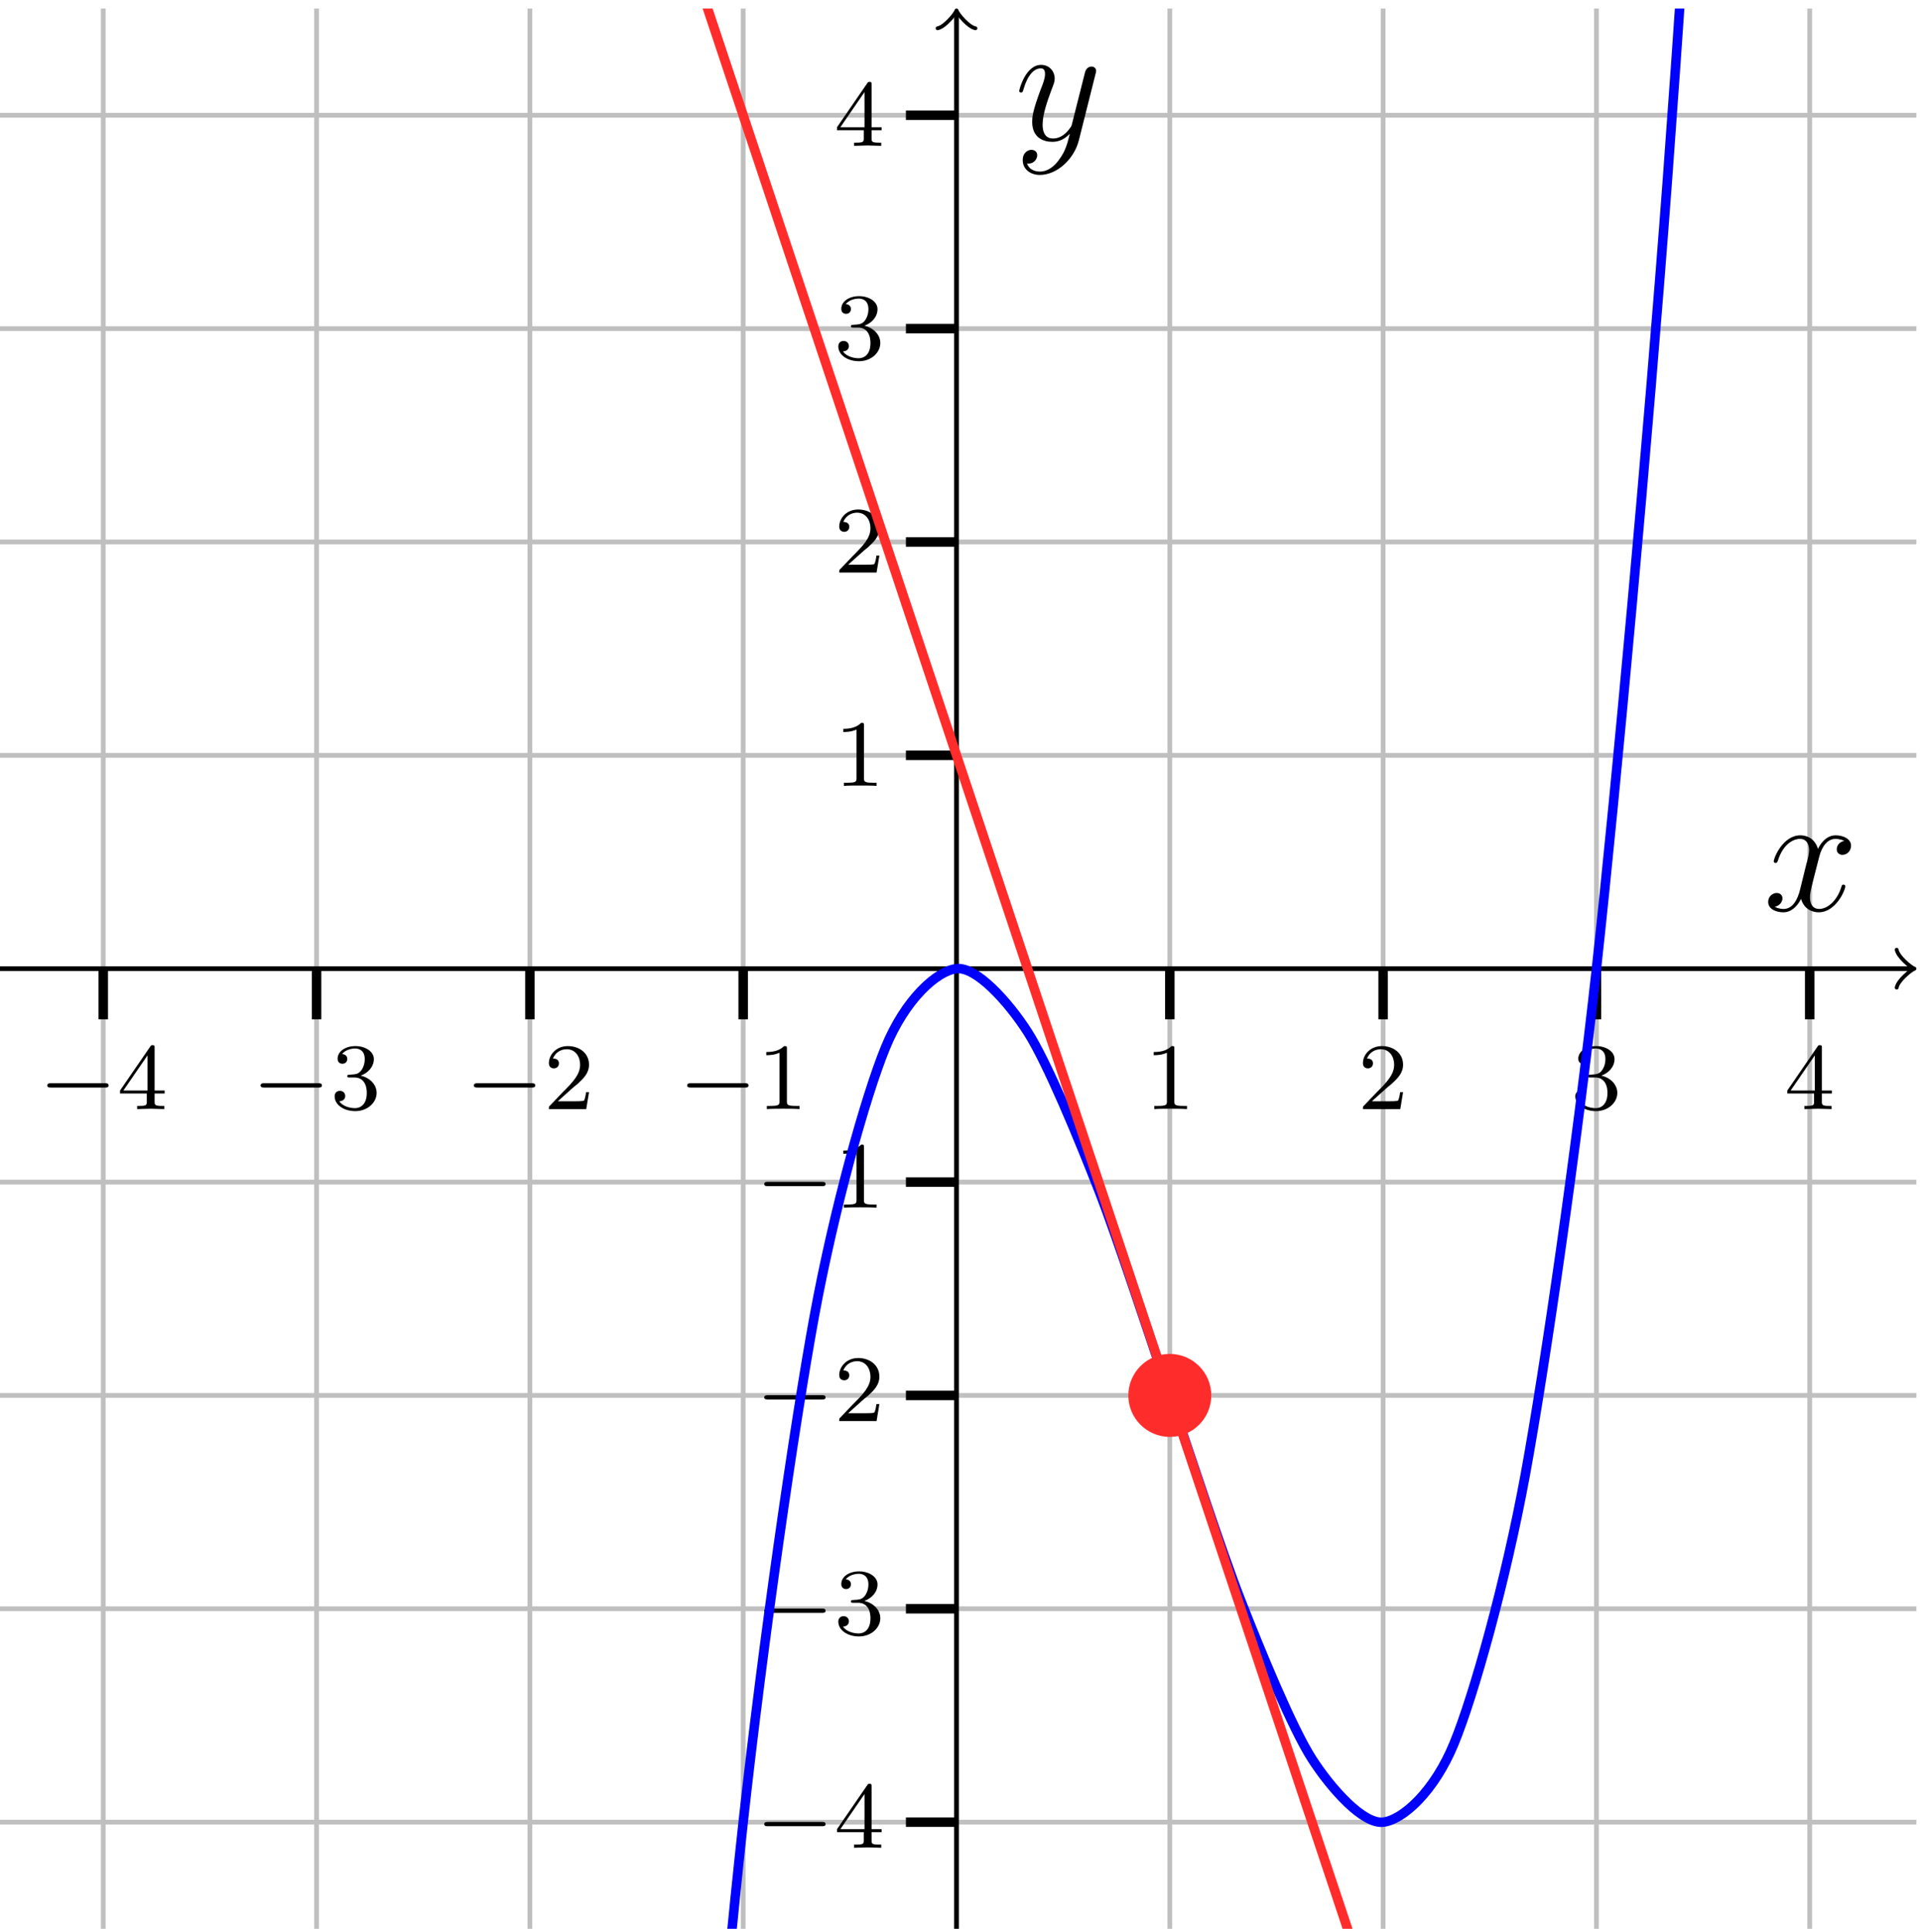 <?xml version="1.0" encoding="UTF-8"?>
<svg xmlns="http://www.w3.org/2000/svg" xmlns:xlink="http://www.w3.org/1999/xlink" width="161.409pt" height="162.406pt" viewBox="0 0 161.409 162.406">
<defs>
<g>
<g id="glyph-0-0">
<path d="M 5.859 -1.984 C 5.859 -2.172 5.688 -2.172 5.578 -2.172 L 1 -2.172 C 0.891 -2.172 0.703 -2.172 0.703 -1.984 C 0.703 -1.812 0.891 -1.812 1 -1.812 L 5.578 -1.812 C 5.688 -1.812 5.859 -1.812 5.859 -1.984 Z M 5.859 -1.984 "/>
</g>
<g id="glyph-1-0">
<path d="M 3.984 -1.312 L 3.984 -1.562 L 3.141 -1.562 L 3.141 -5.156 C 3.141 -5.312 3.141 -5.375 2.969 -5.375 C 2.875 -5.375 2.859 -5.375 2.781 -5.266 L 0.234 -1.562 L 0.234 -1.312 L 2.484 -1.312 L 2.484 -0.641 C 2.484 -0.344 2.469 -0.266 1.844 -0.266 L 1.672 -0.266 L 1.672 0 L 2.812 -0.031 L 3.953 0 L 3.953 -0.266 L 3.781 -0.266 C 3.156 -0.266 3.141 -0.344 3.141 -0.641 L 3.141 -1.312 Z M 2.547 -1.562 L 0.516 -1.562 L 2.547 -4.516 Z M 2.547 -1.562 "/>
</g>
<g id="glyph-1-1">
<path d="M 3.875 -1.359 C 3.875 -2.031 3.344 -2.625 2.531 -2.812 C 3.156 -3.031 3.641 -3.562 3.641 -4.203 C 3.641 -4.844 2.922 -5.297 2.094 -5.297 C 1.234 -5.297 0.594 -4.844 0.594 -4.234 C 0.594 -3.938 0.781 -3.812 1 -3.812 C 1.25 -3.812 1.406 -3.984 1.406 -4.219 C 1.406 -4.516 1.141 -4.625 0.969 -4.625 C 1.312 -5.062 1.922 -5.094 2.062 -5.094 C 2.266 -5.094 2.875 -5.031 2.875 -4.203 C 2.875 -3.656 2.641 -3.312 2.531 -3.188 C 2.297 -2.938 2.109 -2.922 1.625 -2.891 C 1.469 -2.891 1.406 -2.875 1.406 -2.766 C 1.406 -2.656 1.484 -2.656 1.625 -2.656 L 2.016 -2.656 C 2.641 -2.656 3.047 -2.203 3.047 -1.359 C 3.047 -0.359 2.484 -0.078 2.062 -0.078 C 1.625 -0.078 1.016 -0.234 0.734 -0.656 C 1.031 -0.656 1.234 -0.844 1.234 -1.094 C 1.234 -1.359 1.047 -1.531 0.781 -1.531 C 0.578 -1.531 0.344 -1.406 0.344 -1.078 C 0.344 -0.328 1.156 0.172 2.078 0.172 C 3.125 0.172 3.875 -0.562 3.875 -1.359 Z M 3.875 -1.359 "/>
</g>
<g id="glyph-1-2">
<path d="M 3.797 -1.422 L 3.547 -1.422 C 3.531 -1.266 3.469 -0.875 3.375 -0.719 C 3.328 -0.656 2.719 -0.656 2.594 -0.656 L 1.172 -0.656 L 2.25 -1.625 C 2.375 -1.75 2.703 -2.016 2.844 -2.125 C 3.328 -2.578 3.797 -3.016 3.797 -3.734 C 3.797 -4.688 3 -5.297 2.016 -5.297 C 1.047 -5.297 0.422 -4.578 0.422 -3.859 C 0.422 -3.469 0.734 -3.422 0.844 -3.422 C 1.016 -3.422 1.266 -3.531 1.266 -3.844 C 1.266 -4.25 0.859 -4.25 0.766 -4.25 C 1 -4.844 1.531 -5.031 1.922 -5.031 C 2.656 -5.031 3.047 -4.406 3.047 -3.734 C 3.047 -2.906 2.469 -2.297 1.516 -1.344 L 0.516 -0.297 C 0.422 -0.219 0.422 -0.203 0.422 0 L 3.562 0 Z M 3.797 -1.422 "/>
</g>
<g id="glyph-1-3">
<path d="M 3.562 0 L 3.562 -0.266 L 3.281 -0.266 C 2.531 -0.266 2.5 -0.359 2.5 -0.656 L 2.5 -5.078 C 2.5 -5.297 2.484 -5.297 2.266 -5.297 C 1.938 -4.984 1.516 -4.797 0.766 -4.797 L 0.766 -4.531 C 0.984 -4.531 1.406 -4.531 1.875 -4.734 L 1.875 -0.656 C 1.875 -0.359 1.844 -0.266 1.094 -0.266 L 0.812 -0.266 L 0.812 0 C 1.141 -0.031 1.828 -0.031 2.188 -0.031 C 2.547 -0.031 3.234 -0.031 3.562 0 Z M 3.562 0 "/>
</g>
<g id="glyph-2-0">
<path d="M 6.891 -2.047 C 6.891 -2.125 6.828 -2.188 6.734 -2.188 C 6.609 -2.188 6.594 -2.109 6.562 -2 C 6.172 -0.734 5.328 -0.141 4.688 -0.141 C 4.188 -0.141 3.922 -0.516 3.922 -1.109 C 3.922 -1.422 3.969 -1.656 4.203 -2.594 L 4.703 -4.547 C 4.922 -5.406 5.406 -6.031 6.062 -6.031 C 6.062 -6.031 6.5 -6.031 6.797 -5.859 C 6.344 -5.766 6.172 -5.422 6.172 -5.156 C 6.172 -4.812 6.438 -4.688 6.641 -4.688 C 7.078 -4.688 7.375 -5.062 7.375 -5.453 C 7.375 -6.047 6.688 -6.328 6.078 -6.328 C 5.203 -6.328 4.719 -5.469 4.594 -5.188 C 4.266 -6.266 3.375 -6.328 3.109 -6.328 C 1.656 -6.328 0.875 -4.453 0.875 -4.125 C 0.875 -4.078 0.938 -4 1.031 -4 C 1.141 -4 1.172 -4.094 1.203 -4.141 C 1.688 -5.734 2.656 -6.031 3.062 -6.031 C 3.719 -6.031 3.844 -5.438 3.844 -5.094 C 3.844 -4.781 3.766 -4.453 3.578 -3.766 L 3.094 -1.797 C 2.891 -0.938 2.469 -0.141 1.703 -0.141 C 1.641 -0.141 1.281 -0.141 0.969 -0.328 C 1.484 -0.438 1.609 -0.859 1.609 -1.031 C 1.609 -1.312 1.391 -1.484 1.125 -1.484 C 0.781 -1.484 0.406 -1.188 0.406 -0.734 C 0.406 -0.125 1.078 0.141 1.688 0.141 C 2.375 0.141 2.875 -0.406 3.172 -0.984 C 3.406 -0.141 4.109 0.141 4.641 0.141 C 6.109 0.141 6.891 -1.734 6.891 -2.047 Z M 6.891 -2.047 "/>
</g>
<g id="glyph-2-1">
<path d="M 6.812 -5.578 C 6.828 -5.656 6.859 -5.734 6.859 -5.828 C 6.859 -6.031 6.688 -6.188 6.469 -6.188 C 6.344 -6.188 6.031 -6.125 5.922 -5.688 L 4.859 -1.484 C 4.797 -1.219 4.797 -1.188 4.672 -1.031 C 4.391 -0.625 3.922 -0.141 3.234 -0.141 C 2.422 -0.141 2.359 -0.938 2.359 -1.312 C 2.359 -2.141 2.734 -3.234 3.125 -4.281 C 3.281 -4.688 3.375 -4.891 3.375 -5.172 C 3.375 -5.781 2.938 -6.328 2.234 -6.328 C 0.922 -6.328 0.391 -4.25 0.391 -4.125 C 0.391 -4.078 0.438 -4 0.547 -4 C 0.672 -4 0.688 -4.062 0.75 -4.266 C 1.094 -5.469 1.641 -6.031 2.188 -6.031 C 2.328 -6.031 2.562 -6.031 2.562 -5.562 C 2.562 -5.188 2.406 -4.781 2.188 -4.234 C 1.484 -2.359 1.484 -1.875 1.484 -1.531 C 1.484 -0.172 2.469 0.141 3.188 0.141 C 3.594 0.141 4.109 0.016 4.625 -0.516 L 4.641 -0.5 C 4.422 0.344 4.281 0.906 3.766 1.609 C 3.391 2.156 2.828 2.641 2.125 2.641 C 1.953 2.641 1.266 2.609 1.047 1.953 C 1.094 1.969 1.188 1.969 1.188 1.969 C 1.625 1.969 1.906 1.594 1.906 1.266 C 1.906 0.938 1.641 0.812 1.422 0.812 C 1.188 0.812 0.688 0.984 0.688 1.688 C 0.688 2.422 1.312 2.922 2.125 2.922 C 3.562 2.922 5 1.609 5.406 0.016 Z M 6.812 -5.578 "/>
</g>
</g>
<clipPath id="clip-0">
<path clip-rule="nonzero" d="M 8 0 L 153 0 L 153 162.109 L 8 162.109 Z M 8 0 "/>
</clipPath>
<clipPath id="clip-1">
<path clip-rule="nonzero" d="M 0 9 L 161.113 9 L 161.113 154 L 0 154 Z M 0 9 "/>
</clipPath>
<clipPath id="clip-2">
<path clip-rule="nonzero" d="M 159 79 L 161.113 79 L 161.113 84 L 159 84 Z M 159 79 "/>
</clipPath>
<clipPath id="clip-3">
<path clip-rule="nonzero" d="M 80 0 L 81 0 L 81 162.109 L 80 162.109 Z M 80 0 "/>
</clipPath>
<clipPath id="clip-4">
<path clip-rule="nonzero" d="M 0 0.719 L 161.105 0.719 L 161.105 162.109 L 0 162.109 Z M 0 0.719 "/>
</clipPath>
</defs>
<g clip-path="url(#clip-0)">
<path fill="none" stroke-width="0.399" stroke-linecap="butt" stroke-linejoin="miter" stroke="rgb(75%, 75%, 75%)" stroke-opacity="1" stroke-miterlimit="10" d="M 8.965 0.001 L 8.965 161.391 M 26.899 0.001 L 26.899 161.391 M 44.832 0.001 L 44.832 161.391 M 62.762 0.001 L 62.762 161.391 M 98.629 0.001 L 98.629 161.391 M 116.559 0.001 L 116.559 161.391 M 134.493 0.001 L 134.493 161.391 M 152.422 0.001 L 152.422 161.391 " transform="matrix(1, 0, 0, -1, -0.285, 162.11)"/>
</g>
<g clip-path="url(#clip-1)">
<path fill="none" stroke-width="0.399" stroke-linecap="butt" stroke-linejoin="miter" stroke="rgb(75%, 75%, 75%)" stroke-opacity="1" stroke-miterlimit="10" d="M 0 8.965 L 161.391 8.965 M 0 26.899 L 161.391 26.899 M 0 44.829 L 161.391 44.829 M 0 62.762 L 161.391 62.762 M 0 98.626 L 161.391 98.626 M 0 116.559 L 161.391 116.559 M 0 134.493 L 161.391 134.493 M 0 152.423 L 161.391 152.423 " transform="matrix(1, 0, 0, -1, -0.285, 162.11)"/>
</g>
<path fill="none" stroke-width="0.797" stroke-linecap="butt" stroke-linejoin="miter" stroke="rgb(0%, 0%, 0%)" stroke-opacity="1" stroke-miterlimit="10" d="M 8.965 76.442 L 8.965 80.696 M 26.899 76.442 L 26.899 80.696 M 44.832 76.442 L 44.832 80.696 M 62.762 76.442 L 62.762 80.696 M 98.629 76.442 L 98.629 80.696 M 116.559 76.442 L 116.559 80.696 M 134.493 76.442 L 134.493 80.696 M 152.422 76.442 L 152.422 80.696 " transform="matrix(1, 0, 0, -1, -0.285, 162.11)"/>
<path fill="none" stroke-width="0.797" stroke-linecap="butt" stroke-linejoin="miter" stroke="rgb(0%, 0%, 0%)" stroke-opacity="1" stroke-miterlimit="10" d="M 76.442 8.965 L 80.696 8.965 M 76.442 26.899 L 80.696 26.899 M 76.442 44.829 L 80.696 44.829 M 76.442 62.762 L 80.696 62.762 M 76.442 98.626 L 80.696 98.626 M 76.442 116.559 L 80.696 116.559 M 76.442 134.493 L 80.696 134.493 M 76.442 152.423 L 80.696 152.423 " transform="matrix(1, 0, 0, -1, -0.285, 162.11)"/>
<path fill="none" stroke-width="0.399" stroke-linecap="butt" stroke-linejoin="miter" stroke="rgb(0%, 0%, 0%)" stroke-opacity="1" stroke-miterlimit="10" d="M 0 80.696 L 160.934 80.696 " transform="matrix(1, 0, 0, -1, -0.285, 162.11)"/>
<g clip-path="url(#clip-2)">
<path fill="none" stroke-width="0.319" stroke-linecap="round" stroke-linejoin="round" stroke="rgb(0%, 0%, 0%)" stroke-opacity="1" stroke-miterlimit="10" d="M -1.197 1.595 C -1.096 0.997 0.002 0.098 0.299 0.001 C 0.002 -0.101 -1.096 -0.995 -1.197 -1.593 " transform="matrix(1, 0, 0, -1, 160.646, 81.415)"/>
</g>
<g clip-path="url(#clip-3)">
<path fill="none" stroke-width="0.399" stroke-linecap="butt" stroke-linejoin="miter" stroke="rgb(0%, 0%, 0%)" stroke-opacity="1" stroke-miterlimit="10" d="M 80.696 0.001 L 80.696 160.93 " transform="matrix(1, 0, 0, -1, -0.285, 162.11)"/>
</g>
<path fill="none" stroke-width="0.319" stroke-linecap="round" stroke-linejoin="round" stroke="rgb(0%, 0%, 0%)" stroke-opacity="1" stroke-miterlimit="10" d="M -1.197 1.593 C -1.095 0.996 -0.002 0.101 0.299 -0.001 C -0.002 -0.098 -1.095 -0.997 -1.197 -1.594 " transform="matrix(0, -1, -1, 0, 80.41, 1.178)"/>
<g fill="rgb(0%, 0%, 0%)" fill-opacity="1">
<use xlink:href="#glyph-0-0" x="3.271" y="93.215"/>
</g>
<g fill="rgb(0%, 0%, 0%)" fill-opacity="1">
<use xlink:href="#glyph-1-0" x="9.857" y="93.215"/>
</g>
<g fill="rgb(0%, 0%, 0%)" fill-opacity="1">
<use xlink:href="#glyph-0-0" x="21.203" y="93.215"/>
</g>
<g fill="rgb(0%, 0%, 0%)" fill-opacity="1">
<use xlink:href="#glyph-1-1" x="27.788" y="93.215"/>
</g>
<g fill="rgb(0%, 0%, 0%)" fill-opacity="1">
<use xlink:href="#glyph-0-0" x="39.135" y="93.215"/>
</g>
<g fill="rgb(0%, 0%, 0%)" fill-opacity="1">
<use xlink:href="#glyph-1-2" x="45.721" y="93.215"/>
</g>
<g fill="rgb(0%, 0%, 0%)" fill-opacity="1">
<use xlink:href="#glyph-0-0" x="57.066" y="93.215"/>
</g>
<g fill="rgb(0%, 0%, 0%)" fill-opacity="1">
<use xlink:href="#glyph-1-3" x="63.653" y="93.215"/>
</g>
<g fill="rgb(0%, 0%, 0%)" fill-opacity="1">
<use xlink:href="#glyph-1-3" x="96.224" y="93.215"/>
</g>
<g fill="rgb(0%, 0%, 0%)" fill-opacity="1">
<use xlink:href="#glyph-1-2" x="114.156" y="93.215"/>
</g>
<g fill="rgb(0%, 0%, 0%)" fill-opacity="1">
<use xlink:href="#glyph-1-1" x="132.088" y="93.215"/>
</g>
<g fill="rgb(0%, 0%, 0%)" fill-opacity="1">
<use xlink:href="#glyph-1-0" x="150.019" y="93.215"/>
</g>
<g fill="rgb(0%, 0%, 0%)" fill-opacity="1">
<use xlink:href="#glyph-0-0" x="63.544" y="155.297"/>
</g>
<g fill="rgb(0%, 0%, 0%)" fill-opacity="1">
<use xlink:href="#glyph-1-0" x="70.13" y="155.297"/>
</g>
<g fill="rgb(0%, 0%, 0%)" fill-opacity="1">
<use xlink:href="#glyph-0-0" x="63.544" y="137.365"/>
</g>
<g fill="rgb(0%, 0%, 0%)" fill-opacity="1">
<use xlink:href="#glyph-1-1" x="70.13" y="137.365"/>
</g>
<g fill="rgb(0%, 0%, 0%)" fill-opacity="1">
<use xlink:href="#glyph-0-0" x="63.544" y="119.433"/>
</g>
<g fill="rgb(0%, 0%, 0%)" fill-opacity="1">
<use xlink:href="#glyph-1-2" x="70.13" y="119.433"/>
</g>
<g fill="rgb(0%, 0%, 0%)" fill-opacity="1">
<use xlink:href="#glyph-0-0" x="63.544" y="101.501"/>
</g>
<g fill="rgb(0%, 0%, 0%)" fill-opacity="1">
<use xlink:href="#glyph-1-3" x="70.13" y="101.501"/>
</g>
<g fill="rgb(0%, 0%, 0%)" fill-opacity="1">
<use xlink:href="#glyph-1-3" x="70.13" y="66.052"/>
</g>
<g fill="rgb(0%, 0%, 0%)" fill-opacity="1">
<use xlink:href="#glyph-1-2" x="70.13" y="48.12"/>
</g>
<g fill="rgb(0%, 0%, 0%)" fill-opacity="1">
<use xlink:href="#glyph-1-1" x="70.13" y="30.188"/>
</g>
<g fill="rgb(0%, 0%, 0%)" fill-opacity="1">
<use xlink:href="#glyph-1-0" x="70.13" y="12.256"/>
</g>
<g clip-path="url(#clip-4)">
<path fill="none" stroke-width="0.797" stroke-linecap="butt" stroke-linejoin="miter" stroke="rgb(0%, 0%, 100%)" stroke-opacity="1" stroke-miterlimit="10" d="M 8.965 -1927.718 C 8.965 -1927.718 13.286 -1630.144 14.942 -1526.566 C 16.602 -1422.988 19.262 -1269.855 20.922 -1181.206 C 22.578 -1092.558 25.239 -962.472 26.899 -887.648 C 28.559 -812.82 31.215 -704.019 32.875 -641.91 C 34.535 -579.8 37.196 -490.503 38.852 -440.003 C 40.512 -389.507 43.172 -317.945 44.832 -277.952 C 46.489 -237.956 49.149 -182.355 50.809 -151.761 C 52.465 -121.167 55.125 -79.749 56.785 -57.449 C 58.446 -35.152 61.106 -6.148 62.762 8.965 C 64.422 24.079 67.082 42.442 68.739 51.473 C 70.399 60.505 73.059 70.001 74.719 74.055 C 76.375 78.11 79.035 80.512 80.696 80.696 C 82.352 80.88 85.012 77.962 86.672 75.383 C 88.332 72.801 90.993 66.337 92.649 62.098 C 94.309 57.86 96.969 49.622 98.625 44.833 C 100.285 40.04 102.946 31.801 104.606 27.563 C 106.262 23.325 108.922 16.86 110.582 14.278 C 112.243 11.7 114.903 8.782 116.559 8.965 C 118.219 9.149 120.879 11.551 122.535 15.606 C 124.196 19.661 126.856 29.157 128.516 38.188 C 130.172 47.219 132.832 65.583 134.493 80.692 C 136.149 95.805 138.809 124.809 140.469 147.11 C 142.129 169.411 144.789 210.825 146.446 241.419 C 148.106 272.012 152.422 367.606 152.422 367.606 " transform="matrix(1, 0, 0, -1, -0.285, 162.11)"/>
<path fill="none" stroke-width="0.797" stroke-linecap="butt" stroke-linejoin="miter" stroke="rgb(100%, 17.255%, 17.255%)" stroke-opacity="1" stroke-miterlimit="10" d="M 8.965 313.813 C 8.965 313.813 13.286 300.86 14.942 295.883 C 16.602 290.907 19.262 282.926 20.922 277.95 C 22.578 272.973 25.239 264.993 26.899 260.016 C 28.559 255.04 31.215 247.063 32.875 242.087 C 34.535 237.11 37.196 229.13 38.852 224.153 C 40.512 219.176 43.172 211.196 44.832 206.219 C 46.489 201.247 49.149 193.266 50.809 188.29 C 52.465 183.313 55.125 175.333 56.785 170.356 C 58.446 165.38 61.106 157.399 62.762 152.423 C 64.422 147.45 67.082 139.469 68.739 134.493 C 70.399 129.516 73.059 121.536 74.719 116.559 C 76.375 111.583 79.035 103.602 80.696 98.63 C 82.352 93.653 85.012 85.672 86.672 80.696 C 88.332 75.719 90.993 67.739 92.649 62.762 C 94.309 57.786 96.969 49.805 98.625 44.833 C 100.285 39.856 102.946 31.876 104.606 26.899 C 106.262 21.922 108.922 13.942 110.582 8.965 C 112.243 3.989 114.903 -3.992 116.559 -8.964 C 118.219 -13.941 120.879 -21.921 122.535 -26.898 C 124.196 -31.874 126.856 -39.855 128.516 -44.831 C 130.172 -49.808 132.832 -57.785 134.493 -62.761 C 136.149 -67.738 138.809 -75.718 140.469 -80.695 C 142.129 -85.671 144.789 -93.652 146.446 -98.628 C 148.106 -103.605 152.422 -116.558 152.422 -116.558 " transform="matrix(1, 0, 0, -1, -0.285, 162.11)"/>
</g>
<path fill-rule="nonzero" fill="rgb(100%, 17.255%, 17.255%)" fill-opacity="1" stroke-width="0.797" stroke-linecap="butt" stroke-linejoin="miter" stroke="rgb(100%, 17.255%, 17.255%)" stroke-opacity="1" stroke-miterlimit="10" d="M 101.715 44.829 C 101.715 46.536 100.332 47.919 98.629 47.919 C 96.922 47.919 95.539 46.536 95.539 44.829 C 95.539 43.126 96.922 41.743 98.629 41.743 C 100.332 41.743 101.715 43.126 101.715 44.829 Z M 101.715 44.829 " transform="matrix(1, 0, 0, -1, -0.285, 162.11)"/>
<g fill="rgb(0%, 0%, 0%)" fill-opacity="1">
<use xlink:href="#glyph-2-0" x="148.239" y="76.535"/>
</g>
<g fill="rgb(0%, 0%, 0%)" fill-opacity="1">
<use xlink:href="#glyph-2-1" x="85.29" y="11.78"/>
</g>
</svg>
